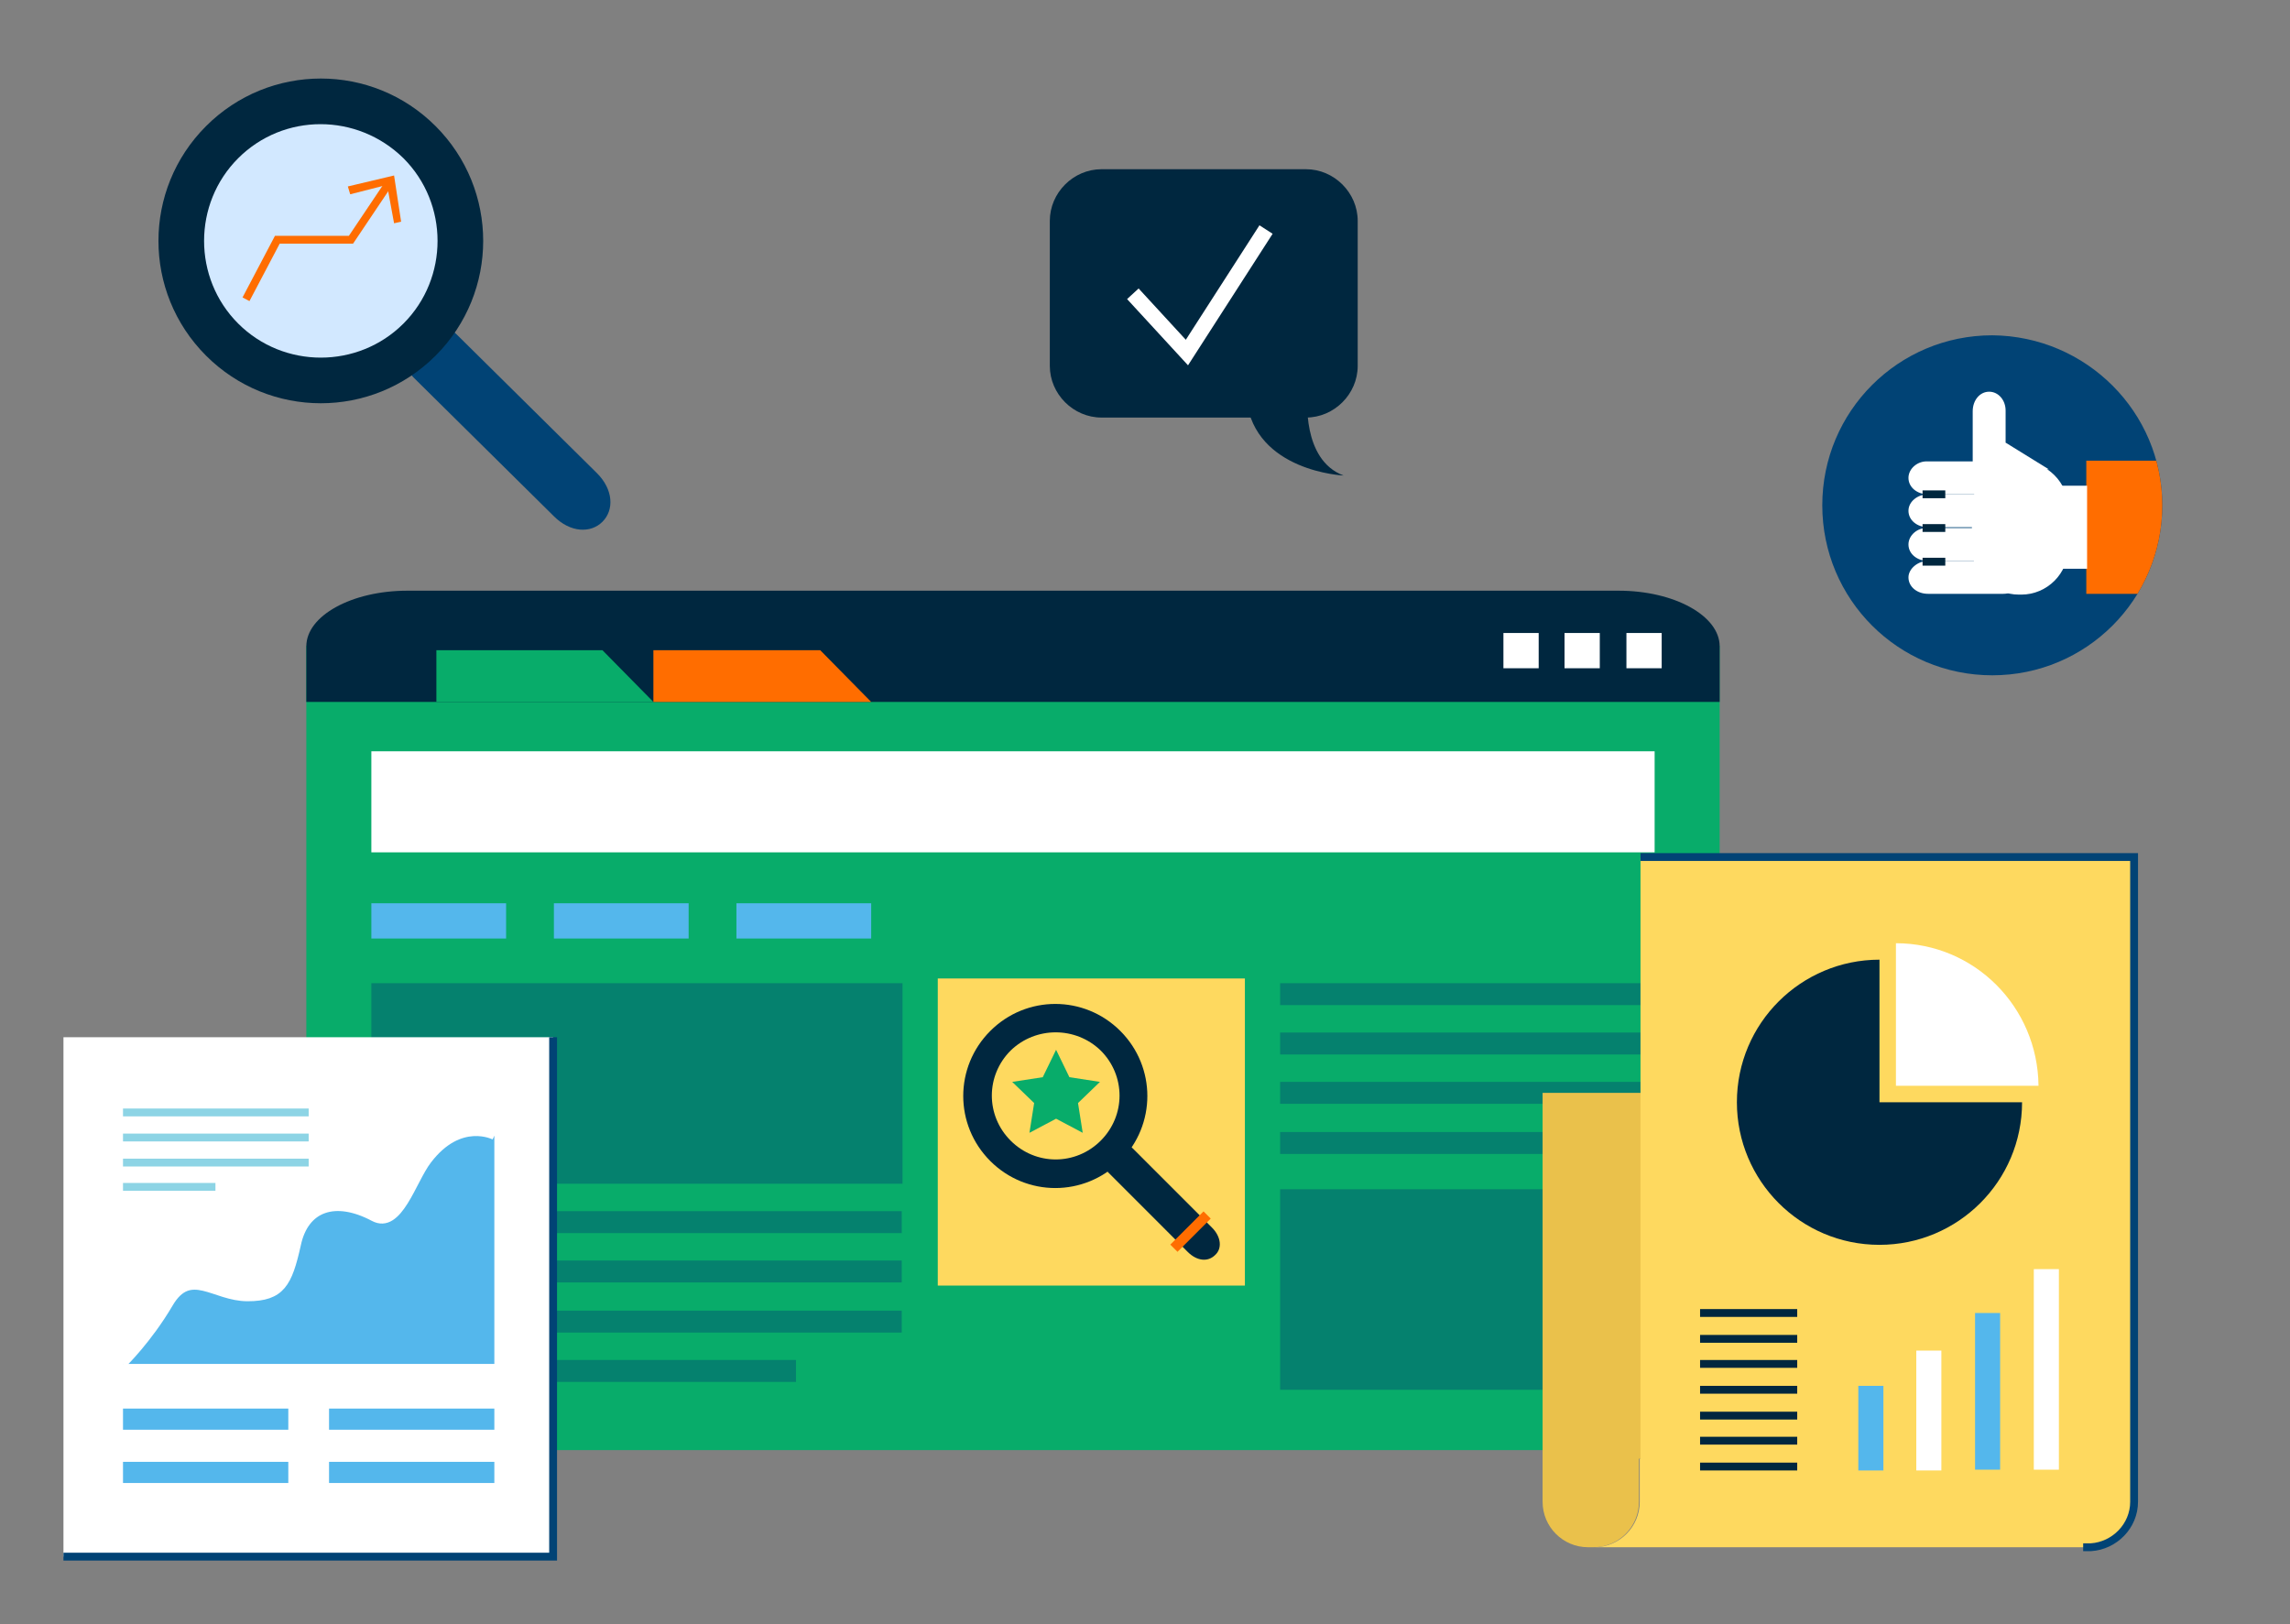 <?xml version="1.0" encoding="UTF-8"?> <!-- Generator: Adobe Illustrator 26.0.2, SVG Export Plug-In . SVG Version: 6.00 Build 0) --> <svg xmlns="http://www.w3.org/2000/svg" xmlns:xlink="http://www.w3.org/1999/xlink" version="1.1" id="Layer_1" x="0px" y="0px" viewBox="0 0 292.3 207.3" style="enable-background:new 0 0 292.3 207.3;" xml:space="preserve"><rect x="0" y="0" width="292.3" height="207.3" fill="#808080" stroke="none"/> <style type="text/css"> .st0{fill:#08AC6A;} .st1{fill:#00273F;} .st2{fill:#FED95F;} .st3{fill:#FF6D00;} .st4{fill:#FFFFFF;} .st5{opacity:0.4;fill:#014375;} .st6{fill:#54B7EC;} .st7{fill:#EAC14B;} .st8{fill:#FEE252;} .st9{fill:none;stroke:#014375;stroke-miterlimit:10;} .st10{fill:none;stroke:#00273F;stroke-miterlimit:10;} .st11{fill:#014375;} .st12{fill:#D2E8FF;} .st13{fill:none;stroke:#FF6D00;stroke-miterlimit:10;} .st14{clip-path:url(#SVGID_00000155119485200756111210000014887369582982225596_);} .st15{clip-path:url(#SVGID_00000155119485200756111210000014887369582982225596_);fill:none;stroke:#00273F;stroke-miterlimit:10;} .st16{fill:none;stroke:#FFFFFF;stroke-miterlimit:10;} .st17{fill:none;stroke:#8DD4E5;stroke-miterlimit:10;} .st18{fill:none;stroke:#FFFFFF;stroke-width:2;stroke-miterlimit:10;} </style> <g> <rect x="39.1" y="82.4" class="st0" width="180.4" height="102.7"></rect> <g> <path class="st1" d="M39.1,89.6c0,0,0-3.2,0-7.1c0-3.9,5.8-7.1,12.9-7.1h154.6c7.1,0,12.9,3.2,12.9,7.1c0,3.9,0,7.1,0,7.1"></path> </g> <rect x="119.7" y="124.9" class="st2" width="39.2" height="39.2"></rect> <path class="st1" d="M154.7,156.7c1.2,1.2,1.3,2.7,0.4,3.5c-0.9,0.9-2.3,0.8-3.5-0.4l-10.1-10.1c-1.2-1.2-1.5-2.9-0.6-3.7 c0.9-0.9,2.5-0.6,3.7,0.6L154.7,156.7z"></path> <path class="st1" d="M143,131.6c4.6,4.6,4.6,12,0,16.6c-4.6,4.6-12,4.6-16.6,0c-4.6-4.6-4.6-12,0-16.6C131,127,138.4,127,143,131.6 z"></path> <path class="st2" d="M140.5,134.1c3.2,3.2,3.2,8.3,0,11.5c-3.2,3.2-8.3,3.2-11.5,0c-3.2-3.2-3.2-8.3,0-11.5 C132.2,131,137.3,131,140.5,134.1z"></path> <rect x="149" y="156.5" transform="matrix(0.707 -0.707 0.707 0.707 -66.609 153.57)" class="st3" width="6" height="1.3"></rect> <polygon class="st0" points="134.8,134 136.5,137.5 140.4,138.1 137.6,140.8 138.2,144.6 134.8,142.8 131.4,144.6 132,140.8 129.2,138.1 133.1,137.5 "></polygon> <rect x="191.9" y="80.8" class="st4" width="4.5" height="4.5"></rect> <rect x="199.7" y="80.8" class="st4" width="4.5" height="4.5"></rect> <rect x="207.6" y="80.8" class="st4" width="4.5" height="4.5"></rect> <rect x="47.4" y="95.9" class="st4" width="163.8" height="12.9"></rect> <polygon class="st0" points="83.4,89.6 55.7,89.6 55.7,83 76.9,83 "></polygon> <polygon class="st3" points="111.2,89.6 83.4,89.6 83.4,83 104.7,83 "></polygon> <rect x="47.4" y="125.5" class="st5" width="67.8" height="25.6"></rect> <rect x="163.4" y="151.8" class="st5" width="47.4" height="25.6"></rect> <rect x="163.4" y="125.5" class="st5" width="47.3" height="2.8"></rect> <rect x="163.4" y="131.8" class="st5" width="47.3" height="2.8"></rect> <rect x="163.4" y="138.1" class="st5" width="47.3" height="2.8"></rect> <rect x="163.4" y="144.5" class="st5" width="33.8" height="2.8"></rect> <rect x="67.8" y="154.6" class="st5" width="47.3" height="2.8"></rect> <rect x="67.8" y="160.9" class="st5" width="47.3" height="2.8"></rect> <rect x="67.8" y="167.3" class="st5" width="47.3" height="2.8"></rect> <rect x="67.8" y="173.6" class="st5" width="33.8" height="2.8"></rect> <rect x="47.4" y="115.3" class="st6" width="17.2" height="4.5"></rect> <rect x="70.7" y="115.3" class="st6" width="17.2" height="4.5"></rect> <rect x="94" y="115.3" class="st6" width="17.2" height="4.5"></rect> </g> <g> <g> <path class="st7" d="M196.9,139.6v52.1c0,3.2,2.6,5.8,5.8,5.8h0.7c3.2,0,5.8-2.6,5.8-5.8v-5.5h52.6v-46.7H196.9z"></path> <g> <rect x="209.4" y="109.5" class="st8" width="63" height="79.9"></rect> <rect x="209.4" y="109.5" class="st2" width="63" height="79.9"></rect> </g> <g> <g> <path class="st2" d="M203.5,197.5h62.4h0.7h0.3v0c3-0.2,5.5-2.7,5.5-5.8v-5.5H267h-6.9h-50.8v5.5 C209.3,194.9,206.7,197.5,203.5,197.5z"></path> </g> </g> <path class="st9" d="M265.9,197.5h0.7h0.3v0c3-0.2,5.5-2.7,5.5-5.8v-2.3v-3.2v-76.8h-63"></path> <path class="st9" d="M209.4,186.3"></path> </g> <g> <path class="st1" d="M239.9,122.5c-10,0-18.2,8.1-18.2,18.2c0,10,8.1,18.2,18.2,18.2c10,0,18.2-8.1,18.2-18.2h-18.2V122.5z"></path> <path class="st4" d="M242,120.4v18.2h18.2C260.1,128.5,252,120.4,242,120.4z"></path> </g> <g> <rect x="237.2" y="176.9" class="st6" width="3.2" height="10.8"></rect> <rect x="244.6" y="172.4" class="st4" width="3.2" height="15.3"></rect> <rect x="252.1" y="167.6" class="st6" width="3.2" height="20"></rect> <rect x="259.6" y="162" class="st4" width="3.2" height="25.6"></rect> </g> <g> <g> <line class="st10" x1="217" y1="167.6" x2="229.4" y2="167.6"></line> <line class="st10" x1="217" y1="170.9" x2="229.4" y2="170.9"></line> <line class="st10" x1="217" y1="174.1" x2="229.4" y2="174.1"></line> <line class="st10" x1="217" y1="177.4" x2="229.4" y2="177.4"></line> <line class="st10" x1="217" y1="180.7" x2="229.4" y2="180.7"></line> <line class="st10" x1="217" y1="183.9" x2="229.4" y2="183.9"></line> <line class="st10" x1="217" y1="187.2" x2="229.4" y2="187.2"></line> </g> </g> </g> <g> <g> <path class="st11" d="M76.2,60.4c2.1,2.1,2.2,4.7,0.7,6.2c-1.5,1.5-4.1,1.4-6.2-0.7L52.8,48.2c-2.1-2.1-2.6-5.1-1.1-6.6 c1.5-1.5,4.5-1,6.6,1.1L76.2,60.4z"></path> <path class="st1" d="M55.6,16.1c8.1,8.1,8.1,21.2,0,29.3c-8.1,8.1-21.2,8.1-29.3,0c-8.1-8.1-8.1-21.2,0-29.3 C34.4,8,47.5,8,55.6,16.1z"></path> <path class="st12" d="M51.5,20.2c5.8,5.8,5.8,15.3,0,21.1c-5.8,5.8-15.3,5.8-21.1,0c-5.8-5.8-5.8-15.3,0-21.1 C36.2,14.4,45.6,14.4,51.5,20.2z"></path> </g> <g> <g> <polyline class="st13" points="31.4,38.2 35.4,30.6 44.8,30.6 49.7,23.3 "></polyline> <g> <polygon class="st3" points="51.2,28.3 50.3,28.5 49.4,23.6 44.7,24.8 44.4,23.8 50.3,22.4 "></polygon> </g> </g> </g> </g> <g> <defs> <path id="SVGID_1_" d="M276,64.5c0,12-9.7,21.7-21.7,21.7c-12,0-21.7-9.7-21.7-21.7c0-12,9.7-21.7,21.7-21.7 C266.3,42.9,276,52.6,276,64.5z"></path> </defs> <use xlink:href="#SVGID_1_" style="overflow:visible;fill:#014375;"></use> <clipPath id="SVGID_00000142156851404256287670000003161336290406851518_"> <use xlink:href="#SVGID_1_" style="overflow:visible;"></use> </clipPath> <g style="clip-path:url(#SVGID_00000142156851404256287670000003161336290406851518_);"> <polygon class="st4" points="261.5,59.9 256,56.5 251.8,60.2 "></polygon> <g> <path class="st4" d="M243.6,61c0,1.2,1.1,2.1,2.5,2.1h9.6c1.4,0,2.5-1,2.5-2.1s-1.1-2.1-2.5-2.1h-9.6 C244.8,58.8,243.6,59.8,243.6,61z"></path> </g> <g> <path class="st4" d="M243.6,65.2c0,1.2,1.1,2.1,2.5,2.1h9.6c1.4,0,2.5-1,2.5-2.1c0-1.2-1.1-2.1-2.5-2.1h-9.6 C244.8,63.1,243.6,64,243.6,65.2z"></path> </g> <g> <path class="st4" d="M243.6,69.5c0,1.2,1.1,2.1,2.5,2.1h9.6c1.4,0,2.5-1,2.5-2.1c0-1.2-1.1-2.1-2.5-2.1h-9.6 C244.8,67.3,243.6,68.3,243.6,69.5z"></path> </g> <g> <path class="st4" d="M243.6,73.7c0,1.2,1.1,2.1,2.5,2.1h9.6c1.4,0,2.5-1,2.5-2.1c0-1.2-1.1-2.1-2.5-2.1h-9.6 C244.8,71.6,243.6,72.6,243.6,73.7z"></path> </g> <g> <path class="st4" d="M264,69.9c0,3.3-2.7,6-6,6h-0.3c-3.3,0-6-2.7-6-6v-5c0-3.3,2.7-6,6-6h0.3c3.3,0,6,2.7,6,6V69.9z"></path> </g> <rect x="266.3" y="58.8" class="st3" width="9.8" height="17"></rect> <rect x="262.1" y="62" class="st4" width="4.3" height="10.6"></rect> <g> <path class="st4" d="M253.9,50c-1.2,0-2.1,1.1-2.1,2.5V59c0,1.4,1,2.5,2.1,2.5c1.2,0,2.1-1.1,2.1-2.5v-6.6 C256,51.1,255.1,50,253.9,50z"></path> </g> </g> <line style="clip-path:url(#SVGID_00000142156851404256287670000003161336290406851518_);fill:none;stroke:#00273F;stroke-miterlimit:10;" x1="245.4" y1="63.1" x2="248.3" y2="63.1"></line> <line style="clip-path:url(#SVGID_00000142156851404256287670000003161336290406851518_);fill:none;stroke:#00273F;stroke-miterlimit:10;" x1="245.4" y1="67.4" x2="248.3" y2="67.4"></line> <line style="clip-path:url(#SVGID_00000142156851404256287670000003161336290406851518_);fill:none;stroke:#00273F;stroke-miterlimit:10;" x1="245.4" y1="71.7" x2="248.3" y2="71.7"></line> </g> <g> <rect x="8.1" y="132.4" class="st4" width="62.5" height="66.3"></rect> <g> <path class="st6" d="M15.7,174.1h47.4c0,0,0-24.5,0-29.1c0,0-4.4-2.3-8.5,3.1c-2,2.6-3.7,9-6.9,7.3c-4.9-2.6-8.8-1.3-9.8,3.5 c-1.1,4.9-2,6.7-6.3,6.7c-4.3,0-7.3-3.8-10,0.8C18.9,171,15.7,174.1,15.7,174.1z"></path> <path class="st16" d="M63.1,145c0,0-4.4-2.3-8.5,3.1c-2,2.6-3.7,9-6.9,7.3c-4.9-2.6-8.8-1.3-9.8,3.5c-1.1,4.9-2,6.7-6.3,6.7 c-4.3,0-7.3-3.8-10,0.8c-2.7,4.6-5.9,7.7-5.9,7.7"></path> </g> <g> <line class="st17" x1="15.7" y1="142" x2="39.4" y2="142"></line> <line class="st17" x1="15.7" y1="145.2" x2="39.4" y2="145.2"></line> <line class="st17" x1="15.7" y1="148.4" x2="39.4" y2="148.4"></line> <line class="st17" x1="15.7" y1="151.5" x2="27.5" y2="151.5"></line> </g> <g> <rect x="15.7" y="179.8" class="st6" width="21.1" height="2.7"></rect> <rect x="15.7" y="186.6" class="st6" width="21.1" height="2.7"></rect> <rect x="42" y="179.8" class="st6" width="21.1" height="2.7"></rect> <rect x="42" y="186.6" class="st6" width="21.1" height="2.7"></rect> </g> <polyline class="st9" points="70.6,132.4 70.6,198.7 8.1,198.7 "></polyline> </g> <g> <g> <path class="st1" d="M173.3,46.7c0,3.6-3,6.6-6.6,6.6h-26.1c-3.6,0-6.6-3-6.6-6.6V28.2c0-3.6,3-6.6,6.6-6.6h26.1 c3.6,0,6.6,3,6.6,6.6V46.7z"></path> </g> <polyline class="st18" points="144.6,37.5 151.5,45 161.6,29.3 "></polyline> <path class="st1" d="M166.9,50.6c0,0-0.8,8.1,4.6,10.1c0,0-11.3-0.5-12.4-9.7C157.9,41.9,166.9,50.6,166.9,50.6z"></path> </g> </svg> 
